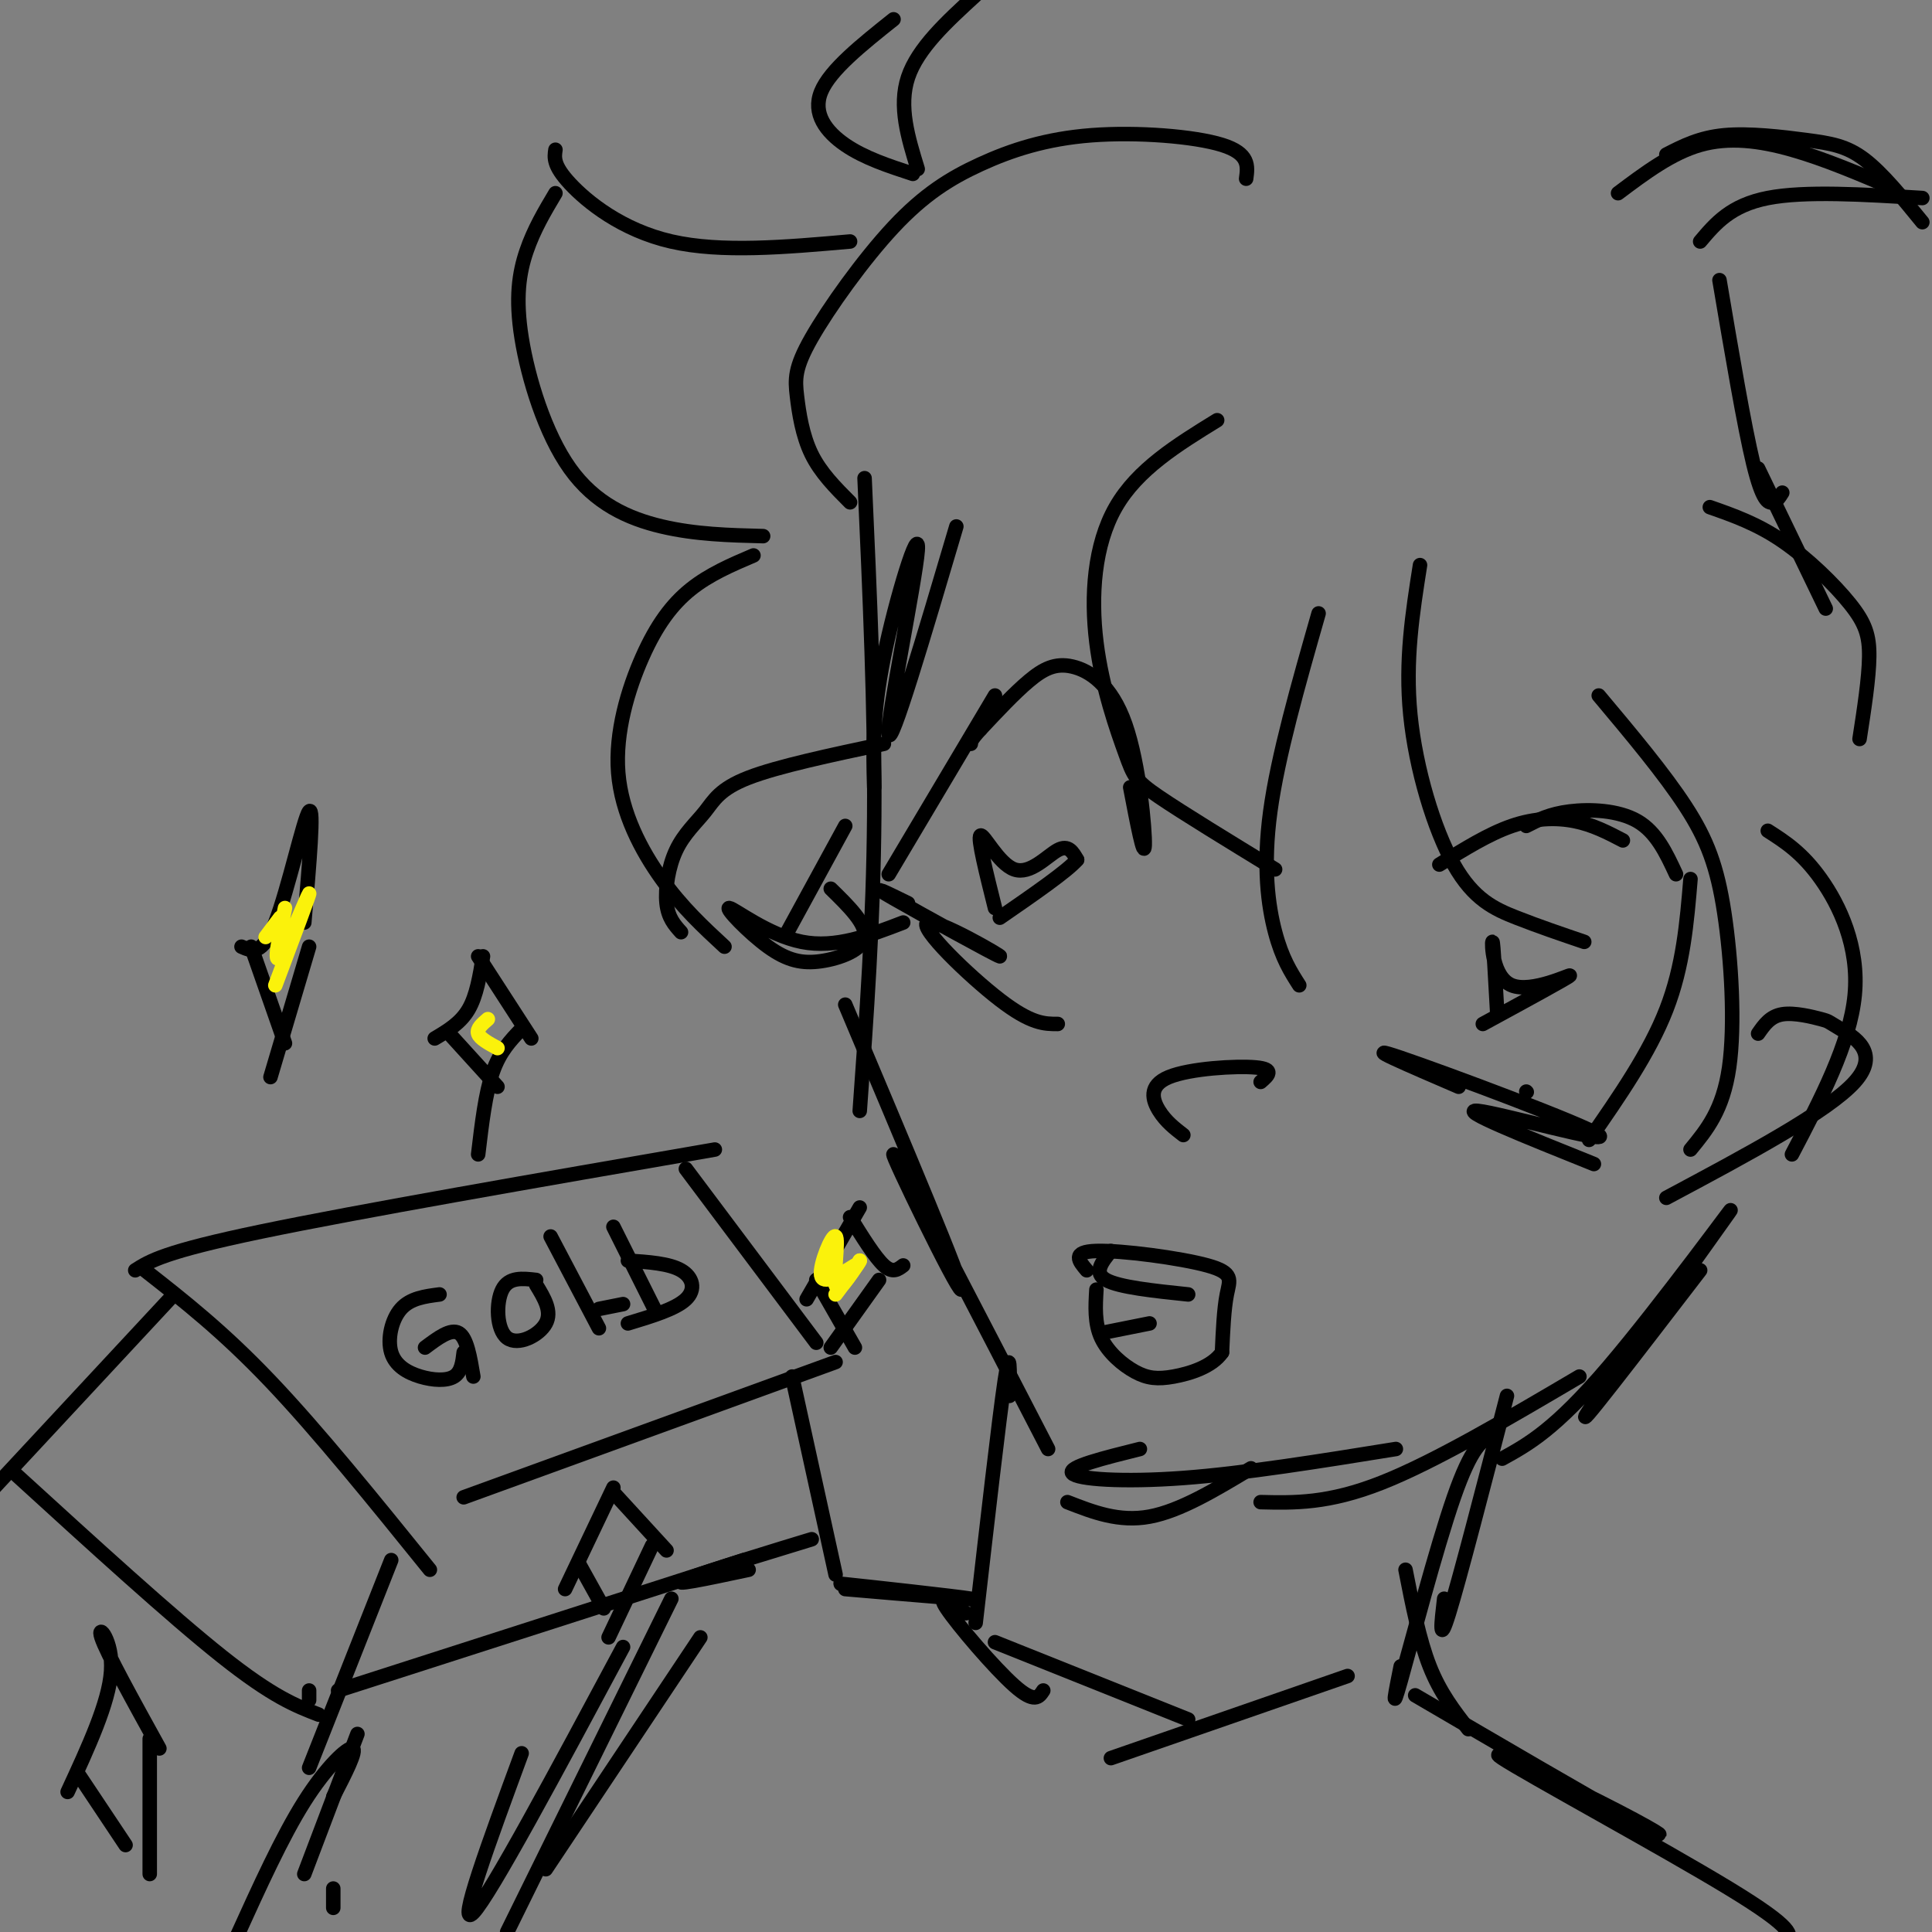 <svg viewBox='0 0 400 400' version='1.1' xmlns='http://www.w3.org/2000/svg' xmlns:xlink='http://www.w3.org/1999/xlink'><rect x="0" y="0" width="400" height="400" fill="#808080" stroke="none"/><g fill='none' stroke='rgb(0,0,0)' stroke-width='3' stroke-linecap='round' stroke-linejoin='round'><path d='M179,99c1.083,24.083 2.167,48.167 2,70c-0.167,21.833 -1.583,41.417 -3,61'/><path d='M175,208c12.400,29.378 24.800,58.756 24,59c-0.800,0.244 -14.800,-28.644 -14,-28c0.800,0.644 16.400,30.822 32,61'/><path d='M221,311c5.333,2.083 10.667,4.167 17,3c6.333,-1.167 13.667,-5.583 21,-10'/><path d='M236,300c-7.489,1.867 -14.978,3.733 -14,5c0.978,1.267 10.422,1.933 23,1c12.578,-0.933 28.289,-3.467 44,-6'/><path d='M261,311c7.000,0.167 14.000,0.333 25,-4c11.000,-4.333 26.000,-13.167 41,-22'/><path d='M311,302c5.470,-3.018 10.940,-6.036 22,-19c11.060,-12.964 27.708,-35.875 25,-32c-2.708,3.875 -24.774,34.536 -29,41c-4.226,6.464 9.387,-11.268 23,-29'/><path d='M234,163c1.443,7.531 2.887,15.062 3,12c0.113,-3.062 -1.104,-16.718 -4,-25c-2.896,-8.282 -7.472,-11.191 -11,-12c-3.528,-0.809 -6.008,0.483 -9,3c-2.992,2.517 -6.496,6.258 -10,10'/><path d='M203,151c-2.000,2.167 -2.000,2.583 -2,3'/><path d='M206,144c0.000,0.000 -22.000,37.000 -22,37'/><path d='M188,187c-4.314,-2.113 -8.628,-4.226 -3,-1c5.628,3.226 21.199,11.793 22,12c0.801,0.207 -13.169,-7.944 -15,-7c-1.831,0.944 8.477,10.984 15,16c6.523,5.016 9.262,5.008 12,5'/><path d='M298,179c5.111,-3.178 10.222,-6.356 15,-8c4.778,-1.644 9.222,-1.756 13,-1c3.778,0.756 6.889,2.378 10,4'/><path d='M316,171c2.422,-1.244 4.844,-2.489 9,-3c4.156,-0.511 10.044,-0.289 14,2c3.956,2.289 5.978,6.644 8,11'/><path d='M350,182c-0.750,9.000 -1.500,18.000 -5,27c-3.500,9.000 -9.750,18.000 -16,27'/><path d='M316,226c0.000,0.000 0.100,0.100 0.1,0.1'/><path d='M302,225c-10.595,-4.560 -21.190,-9.119 -12,-6c9.190,3.119 38.167,13.917 41,16c2.833,2.083 -20.476,-4.548 -25,-5c-4.524,-0.452 9.738,5.274 24,11'/><path d='M245,235c-1.810,-1.399 -3.619,-2.798 -5,-5c-1.381,-2.202 -2.333,-5.208 2,-7c4.333,-1.792 13.952,-2.369 18,-2c4.048,0.369 2.524,1.685 1,3'/><path d='M206,188c-1.815,-7.262 -3.631,-14.524 -3,-15c0.631,-0.476 3.708,5.833 7,7c3.292,1.167 6.798,-2.810 9,-4c2.202,-1.190 3.101,0.405 4,2'/><path d='M223,178c-2.000,2.333 -9.000,7.167 -16,12'/><path d='M310,210c-0.411,-7.476 -0.821,-14.952 -1,-15c-0.179,-0.048 -0.125,7.333 4,9c4.125,1.667 12.321,-2.381 12,-2c-0.321,0.381 -9.161,5.190 -18,10'/><path d='M28,263c3.000,-1.917 6.000,-3.833 26,-8c20.000,-4.167 57.000,-10.583 94,-17'/><path d='M30,263c8.083,6.333 16.167,12.667 26,23c9.833,10.333 21.417,24.667 33,39'/><path d='M142,242c0.000,0.000 27.000,36.000 27,36'/><path d='M96,310c0.000,0.000 77.000,-28.000 77,-28'/><path d='M36,268c0.000,0.000 -40.000,43.000 -40,43'/><path d='M3,305c16.250,14.833 32.500,29.667 43,38c10.500,8.333 15.250,10.167 20,12'/><path d='M81,323c0.000,0.000 -17.000,43.000 -17,43'/><path d='M164,285c0.000,0.000 9.000,41.000 9,41'/><path d='M70,350c0.000,0.000 84.000,-27.000 84,-27'/><path d='M91,268c-3.026,0.392 -6.051,0.785 -8,3c-1.949,2.215 -2.821,6.254 -2,9c0.821,2.746 3.337,4.201 6,5c2.663,0.799 5.475,0.943 7,0c1.525,-0.943 1.762,-2.971 2,-5'/><path d='M88,279c2.667,-2.000 5.333,-4.000 7,-3c1.667,1.000 2.333,5.000 3,9'/><path d='M111,265c-2.821,-0.327 -5.643,-0.655 -7,2c-1.357,2.655 -1.250,8.292 1,10c2.250,1.708 6.643,-0.512 8,-3c1.357,-2.488 -0.321,-5.244 -2,-8'/><path d='M114,256c0.000,0.000 10.000,19.000 10,19'/><path d='M124,271c0.000,0.000 5.000,-1.000 5,-1'/><path d='M127,254c0.000,0.000 9.000,18.000 9,18'/><path d='M130,261c4.267,0.289 8.533,0.578 11,2c2.467,1.422 3.133,3.978 1,6c-2.133,2.022 -7.067,3.511 -12,5'/><path d='M225,263c-1.631,-1.923 -3.262,-3.845 2,-4c5.262,-0.155 17.417,1.458 23,3c5.583,1.542 4.595,3.012 4,6c-0.595,2.988 -0.798,7.494 -1,12'/><path d='M253,280c-2.043,2.970 -6.651,4.394 -10,5c-3.349,0.606 -5.440,0.394 -8,-1c-2.560,-1.394 -5.589,-3.970 -7,-7c-1.411,-3.030 -1.206,-6.515 -1,-10'/><path d='M230,259c-1.833,2.250 -3.667,4.500 -1,6c2.667,1.500 9.833,2.250 17,3'/><path d='M228,276c0.000,0.000 10.000,-2.000 10,-2'/><path d='M198,109c-6.792,22.964 -13.583,45.929 -14,43c-0.417,-2.929 5.542,-31.750 6,-38c0.458,-6.250 -4.583,10.071 -7,22c-2.417,11.929 -2.208,19.464 -2,27'/><path d='M364,214c1.242,-1.793 2.485,-3.585 5,-4c2.515,-0.415 6.303,0.549 8,1c1.697,0.451 1.303,0.391 4,2c2.697,1.609 8.485,4.888 3,11c-5.485,6.112 -22.242,15.056 -39,24'/><path d='M252,87c-8.258,5.086 -16.517,10.172 -21,18c-4.483,7.828 -5.191,18.397 -4,28c1.191,9.603 4.282,18.239 6,23c1.718,4.761 2.062,5.646 7,9c4.938,3.354 14.469,9.177 24,15'/><path d='M273,127c-4.222,14.778 -8.444,29.556 -10,41c-1.556,11.444 -0.444,19.556 1,25c1.444,5.444 3.222,8.222 5,11'/><path d='M258,37c0.358,-2.611 0.716,-5.222 -5,-7c-5.716,-1.778 -17.505,-2.723 -27,-2c-9.495,0.723 -16.697,3.113 -23,6c-6.303,2.887 -11.708,6.271 -18,13c-6.292,6.729 -13.470,16.804 -17,23c-3.530,6.196 -3.412,8.514 -3,12c0.412,3.486 1.118,8.139 3,12c1.882,3.861 4.941,6.931 8,10'/><path d='M176,50c-13.356,1.178 -26.711,2.356 -37,0c-10.289,-2.356 -17.511,-8.244 -21,-12c-3.489,-3.756 -3.244,-5.378 -3,-7'/><path d='M115,40c-2.238,3.759 -4.475,7.518 -6,12c-1.525,4.482 -2.337,9.686 -1,18c1.337,8.314 4.821,19.738 10,27c5.179,7.262 12.051,10.360 19,12c6.949,1.640 13.974,1.820 21,2'/><path d='M156,115c-4.565,1.947 -9.129,3.895 -13,7c-3.871,3.105 -7.048,7.368 -10,14c-2.952,6.632 -5.679,15.632 -5,24c0.679,8.368 4.766,16.105 9,22c4.234,5.895 8.617,9.947 13,14'/><path d='M141,193c-1.340,-1.488 -2.679,-2.976 -3,-6c-0.321,-3.024 0.378,-7.584 2,-11c1.622,-3.416 4.167,-5.689 6,-8c1.833,-2.311 2.952,-4.660 9,-7c6.048,-2.340 17.024,-4.670 28,-7'/><path d='M190,35c-2.000,-6.500 -4.000,-13.000 -2,-19c2.000,-6.000 8.000,-11.500 14,-17'/><path d='M294,117c-1.560,9.893 -3.119,19.786 -2,31c1.119,11.214 4.917,23.750 9,31c4.083,7.250 8.452,9.214 13,11c4.548,1.786 9.274,3.393 14,5'/><path d='M331,144c6.780,8.083 13.560,16.167 18,23c4.440,6.833 6.542,12.417 8,22c1.458,9.583 2.274,23.167 1,32c-1.274,8.833 -4.637,12.917 -8,17'/><path d='M366,172c3.578,2.289 7.156,4.578 11,10c3.844,5.422 7.956,13.978 7,24c-0.956,10.022 -6.978,21.511 -13,33'/><path d='M312,289c-4.917,19.000 -9.833,38.000 -12,45c-2.167,7.000 -1.583,2.000 -1,-3'/><path d='M209,289c0.083,-5.417 0.167,-10.833 -1,-3c-1.167,7.833 -3.583,28.917 -6,50'/><path d='M309,297c-2.156,1.200 -4.311,2.400 -8,13c-3.689,10.600 -8.911,30.600 -11,38c-2.089,7.400 -1.044,2.200 0,-3'/><path d='M291,325c1.417,7.250 2.833,14.500 5,20c2.167,5.500 5.083,9.250 8,13'/><path d='M293,351c18.276,10.684 36.552,21.368 45,26c8.448,4.632 7.069,3.211 -3,-2c-10.069,-5.211 -28.826,-14.211 -24,-11c4.826,3.211 33.236,18.632 47,27c13.764,8.368 12.882,9.684 12,11'/><path d='M154,323c8.556,-2.622 17.111,-5.244 13,-4c-4.111,1.244 -20.889,6.356 -25,8c-4.111,1.644 4.444,-0.178 13,-2'/><path d='M192,330c-10.644,-1.222 -21.289,-2.444 -17,-2c4.289,0.444 23.511,2.556 26,3c2.489,0.444 -11.756,-0.778 -26,-2'/><path d='M69,395c0.000,0.000 0.000,-4.000 0,-4'/><path d='M74,359c0.000,0.000 -11.000,29.000 -11,29'/><path d='M187,191c-7.001,2.695 -14.003,5.391 -21,4c-6.997,-1.391 -13.991,-6.867 -15,-7c-1.009,-0.133 3.967,5.078 8,8c4.033,2.922 7.124,3.556 11,3c3.876,-0.556 8.536,-2.302 9,-5c0.464,-2.698 -3.268,-6.349 -7,-10'/><path d='M163,193c0.000,0.000 12.000,-22.000 12,-22'/><path d='M189,36c-5.022,-1.644 -10.044,-3.289 -14,-6c-3.956,-2.711 -6.844,-6.489 -5,-11c1.844,-4.511 8.422,-9.756 15,-15'/><path d='M352,50c3.167,-3.750 6.333,-7.500 14,-9c7.667,-1.500 19.833,-0.750 32,0'/><path d='M392,39c-7.133,-3.044 -14.267,-6.089 -21,-8c-6.733,-1.911 -13.067,-2.689 -19,-1c-5.933,1.689 -11.467,5.844 -17,10'/><path d='M345,32c3.435,-1.762 6.869,-3.524 12,-4c5.131,-0.476 11.958,0.333 17,1c5.042,0.667 8.298,1.190 12,4c3.702,2.810 7.851,7.905 12,13'/><path d='M356,58c2.556,15.111 5.111,30.222 7,38c1.889,7.778 3.111,8.222 4,8c0.889,-0.222 1.444,-1.111 2,-2'/><path d='M364,97c0.000,0.000 14.000,29.000 14,29'/><path d='M354,105c4.887,1.714 9.774,3.429 15,7c5.226,3.571 10.792,9.000 14,13c3.208,4.000 4.060,6.571 4,11c-0.060,4.429 -1.030,10.714 -2,17'/><path d='M64,350c0.000,0.000 0.000,2.000 0,2'/><path d='M50,196c2.156,0.956 4.311,1.911 7,-5c2.689,-6.911 5.911,-21.689 7,-23c1.089,-1.311 0.044,10.844 -1,23'/><path d='M52,196c0.000,0.000 7.000,20.000 7,20'/><path d='M64,196c0.000,0.000 -8.000,27.000 -8,27'/><path d='M90,215c2.667,-1.583 5.333,-3.167 7,-6c1.667,-2.833 2.333,-6.917 3,-11'/><path d='M99,198c0.000,0.000 11.000,17.000 11,17'/><path d='M93,214c0.000,0.000 10.000,11.000 10,11'/><path d='M108,213c-2.250,2.333 -4.500,4.667 -6,9c-1.500,4.333 -2.250,10.667 -3,17'/><path d='M14,371c4.289,-9.267 8.578,-18.533 9,-25c0.422,-6.467 -3.022,-10.133 -2,-7c1.022,3.133 6.511,13.067 12,23'/><path d='M16,367c0.000,0.000 10.000,15.000 10,15'/><path d='M31,360c0.000,0.000 0.000,28.000 0,28'/><path d='M145,339c0.000,0.000 -32.000,48.000 -32,48'/><path d='M139,331c0.000,0.000 -34.000,69.000 -34,69'/><path d='M200,334c-3.111,-2.178 -6.222,-4.356 -4,-1c2.222,3.356 9.778,12.244 14,16c4.222,3.756 5.111,2.378 6,1'/><path d='M206,340c0.000,0.000 40.000,16.000 40,16'/><path d='M279,347c0.000,0.000 -49.000,17.000 -49,17'/><path d='M129,341c-13.750,25.667 -27.500,51.333 -31,55c-3.500,3.667 3.250,-14.667 10,-33'/><path d='M69,372c2.489,-4.822 4.978,-9.644 4,-10c-0.978,-0.356 -5.422,3.756 -10,11c-4.578,7.244 -9.289,17.622 -14,28'/><path d='M178,250c0.000,0.000 -11.000,19.000 -11,19'/><path d='M169,265c0.000,0.000 8.000,14.000 8,14'/><path d='M176,252c2.583,4.167 5.167,8.333 7,10c1.833,1.667 2.917,0.833 4,0'/><path d='M182,265c0.000,0.000 -10.000,14.000 -10,14'/><path d='M127,308c0.000,0.000 -10.000,21.000 -10,21'/><path d='M120,324c0.000,0.000 5.000,9.000 5,9'/><path d='M127,309c0.000,0.000 11.000,12.000 11,12'/><path d='M135,320c0.000,0.000 -9.000,19.000 -9,19'/></g>
<g fill='none' stroke='rgb(251,242,11)' stroke-width='3' stroke-linecap='round' stroke-linejoin='round'><path d='M55,194c0.000,0.000 3.000,-4.000 3,-4'/><path d='M59,188c-1.244,6.089 -2.489,12.178 -1,10c1.489,-2.178 5.711,-12.622 6,-13c0.289,-0.378 -3.356,9.311 -7,19'/><path d='M101,211c-1.167,1.000 -2.333,2.000 -2,3c0.333,1.000 2.167,2.000 4,3'/><path d='M177,262c-3.327,2.077 -6.655,4.155 -7,2c-0.345,-2.155 2.292,-8.542 3,-8c0.708,0.542 -0.512,8.012 0,10c0.512,1.988 2.756,-1.506 5,-5'/><path d='M178,261c0.000,0.333 -2.500,3.667 -5,7'/></g>
</svg>